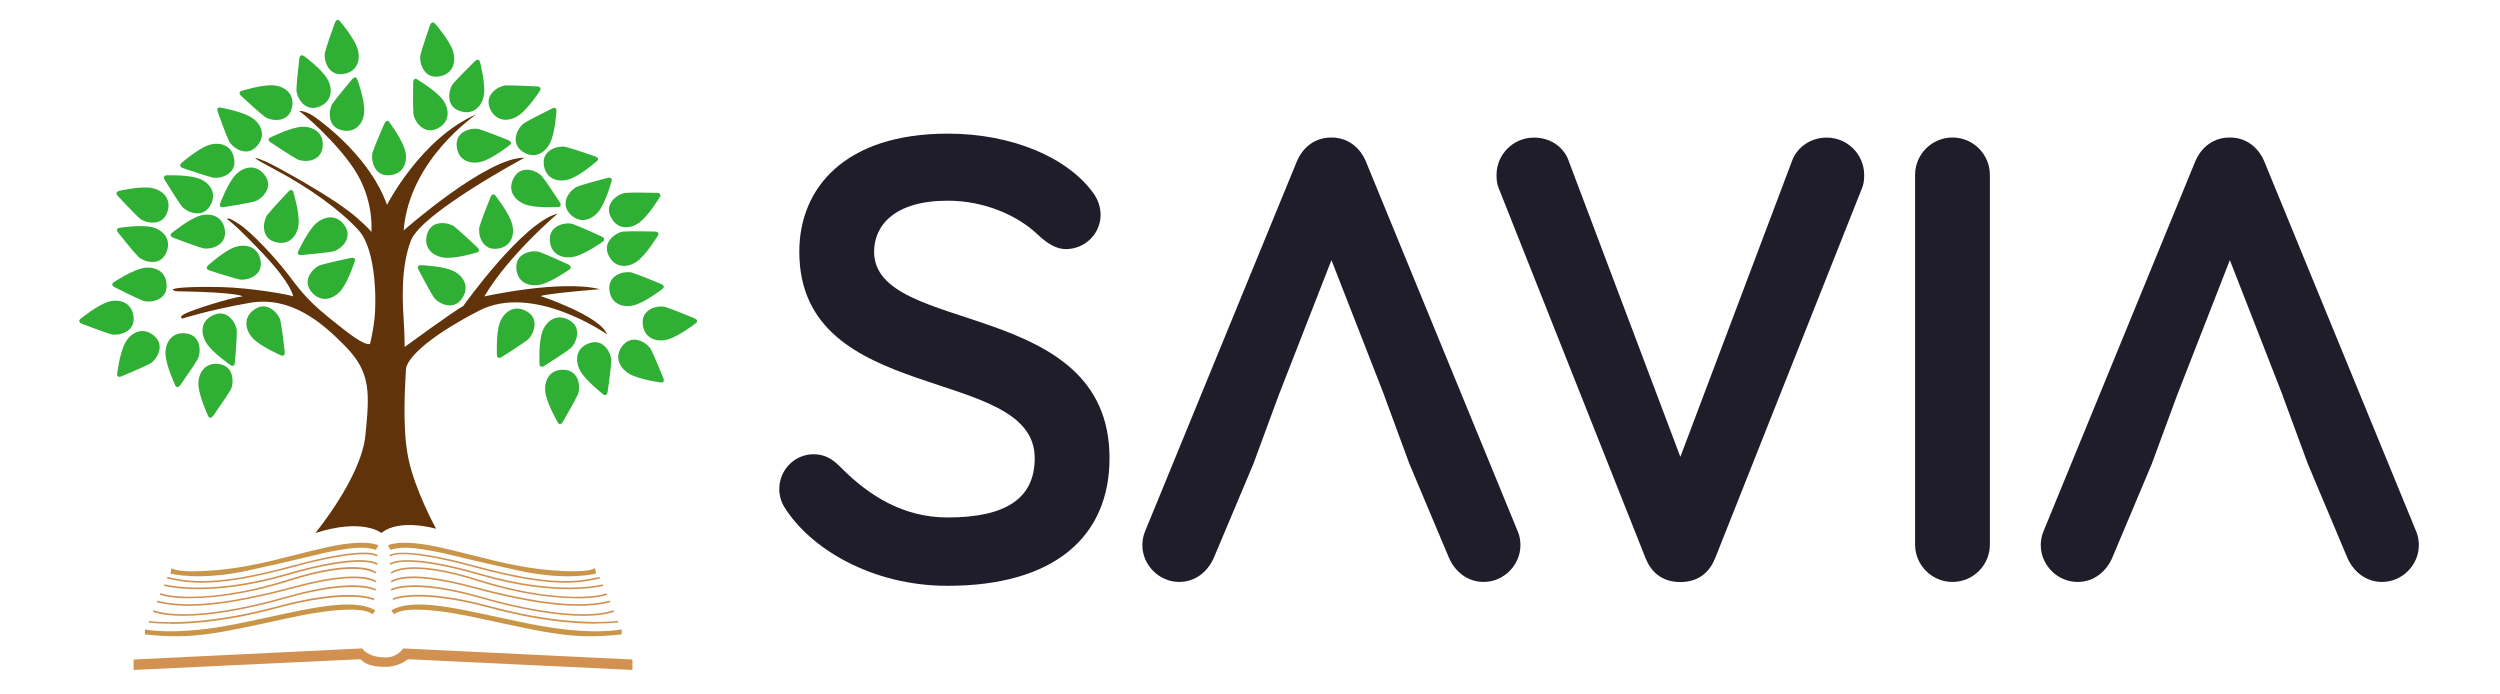 <svg xmlns="http://www.w3.org/2000/svg" width="252" height="70" viewBox="0 0 252 70" fill="none"><g clip-path="url(#clip0_544_105909)"><path d="M31.75 53.77C31.75 53.77 36.4 48.16 36.83 43.9C37.26 39.64 37.39 37.6 34.92 35.02C32.44 32.45 29.28 29.81 25.15 30.53C21.02 31.26 18.38 32.11 18.38 32.11C18.38 32.11 17.95 31.98 18.65 31.62C19.34 31.26 23.07 30.04 24.46 29.87C24.46 29.87 24 29.47 18.26 29.37C18.26 29.37 17.5 29.4 17.43 29.2C17.36 29 19.44 28.87 22.35 28.94C25.25 29.01 29.02 29.67 29.55 29.87C29.55 29.87 29.42 28.65 26.55 25.61C23.68 22.57 22.92 22.11 22.92 22.11C22.92 22.11 22.75 21.71 24.08 22.57C25.4 23.43 27.81 26.07 28.93 27.52C30.05 28.97 30.78 30.09 33.06 31.94C35.34 33.79 36.63 34.78 37.29 34.68C37.29 34.68 37.59 33.56 37.75 32.14C37.92 30.72 38.01 25.24 36.13 23.19C34.25 21.14 31.19 18.93 27.64 17.05C24.09 15.17 26.5 16.16 26.96 16.36C27.42 16.56 33.92 20.02 36.14 22.1C36.14 22.1 37.3 23.12 37.43 23.39C37.43 23.39 37.73 20.55 36.04 17.61C34.36 14.67 30.33 11.21 30.16 11.21C29.99 11.21 30.62 11.01 31.74 11.8C32.86 12.59 37.37 16.03 39.01 20.65C39.01 20.65 42.43 13.92 48.05 11.51C48.05 11.51 41.25 16.03 40.69 23.23C40.69 23.23 49.11 15.8 52.87 15.9C52.87 15.9 42.47 21.48 41.42 24.25C40.36 27.02 40.59 30.55 40.69 32.2C40.79 33.85 40.79 34.97 40.79 34.97C40.79 34.97 45.81 31.31 46.7 30.84C46.7 30.84 52.68 22.42 56.21 21.53C56.21 21.53 51.29 25.69 48.82 29.88C48.82 29.88 56.51 28.16 60.47 29.15C60.47 29.15 55.42 29.55 54.49 29.84C54.49 29.84 60.47 31.82 61.19 33.7C61.19 33.7 53.76 28.49 48.28 31.32C42.8 34.16 40.95 36.27 40.92 37.26C40.89 38.25 40.49 42.87 41.15 46.14C41.81 49.41 43.96 53.3 43.96 53.3C43.96 53.3 40.26 52.21 38.45 53.73C38.45 53.73 36.63 52.18 31.78 53.73" fill="#61330A"></path><path d="M20.97 41.9C20.97 41.9 20.02 39.88 20 38.73C19.98 37.58 20.68 36.46 22.16 36.71C23.64 36.96 23.58 38.69 23.25 39.29C22.92 39.88 21.58 41.78 21.5 41.9C21.42 42.02 21.15 42.31 20.96 41.9" fill="#2FAF34"></path><path d="M23.22 36.79C23.22 36.79 21.38 35.53 20.78 34.54C20.18 33.55 20.22 32.24 21.63 31.71C23.03 31.17 23.86 32.7 23.87 33.38C23.89 34.06 23.69 36.37 23.68 36.52C23.68 36.67 23.58 37.05 23.22 36.79" fill="#2FAF34"></path><path d="M28.3 35.81C28.3 35.81 26.25 34.93 25.47 34.08C24.69 33.23 24.47 31.93 25.74 31.13C27.01 30.33 28.12 31.67 28.27 32.33C28.42 32.99 28.68 35.3 28.7 35.45C28.72 35.6 28.7 35.99 28.3 35.81Z" fill="#2FAF34"></path><path d="M17.65 38.81C17.65 38.81 16.7 36.79 16.68 35.64C16.66 34.49 17.36 33.37 18.84 33.62C20.32 33.87 20.26 35.6 19.93 36.2C19.6 36.79 18.26 38.69 18.18 38.81C18.1 38.93 17.83 39.22 17.64 38.81" fill="#2FAF34"></path><path d="M11.81 37.65C11.81 37.65 12.08 35.44 12.68 34.45C13.28 33.46 14.46 32.89 15.58 33.89C16.7 34.89 15.73 36.33 15.13 36.65C14.53 36.98 12.39 37.87 12.26 37.93C12.12 37.99 11.74 38.09 11.81 37.64" fill="#2FAF34"></path><path d="M8.15 32.11C8.15 32.11 9.88 30.7 10.99 30.4C12.1 30.1 13.35 30.51 13.47 32.01C13.59 33.51 11.89 33.87 11.23 33.7C10.57 33.53 8.41 32.69 8.27 32.64C8.13 32.59 7.79 32.39 8.14 32.12" fill="#2FAF34"></path><path d="M11.49 28.43C11.49 28.43 13.35 27.2 14.48 27.01C15.62 26.82 16.82 27.35 16.8 28.85C16.77 30.35 15.05 30.55 14.41 30.31C13.77 30.07 11.7 29.03 11.57 28.96C11.44 28.9 11.11 28.67 11.49 28.43" fill="#2FAF34"></path><path d="M12.06 22.96C12.06 22.96 14.26 22.61 15.38 22.91C16.49 23.21 17.37 24.2 16.72 25.55C16.07 26.91 14.42 26.36 13.94 25.88C13.46 25.4 12.01 23.58 11.92 23.47C11.82 23.36 11.63 23.02 12.07 22.96" fill="#2FAF34"></path><path d="M20.96 26.76C20.96 26.76 22.61 25.26 23.71 24.9C24.81 24.54 26.08 24.88 26.28 26.37C26.48 27.86 24.8 28.31 24.14 28.17C23.47 28.03 21.27 27.31 21.13 27.27C20.99 27.23 20.64 27.05 20.97 26.76" fill="#2FAF34"></path><path d="M17.36 23.46C17.36 23.46 19.08 22.04 20.19 21.73C21.3 21.42 22.55 21.83 22.68 23.32C22.81 24.82 21.11 25.19 20.45 25.02C19.79 24.85 17.62 24.02 17.48 23.97C17.34 23.92 17 23.73 17.35 23.45" fill="#2FAF34"></path><path d="M12 19.24C12 19.24 14.17 18.73 15.3 18.95C16.43 19.17 17.38 20.08 16.83 21.48C16.28 22.88 14.6 22.46 14.08 22.02C13.57 21.57 11.99 19.87 11.89 19.77C11.78 19.66 11.56 19.34 12 19.25" fill="#2FAF34"></path><path d="M16.83 17.67C16.83 17.67 19.06 17.59 20.13 18.03C21.2 18.46 21.95 19.55 21.13 20.81C20.32 22.08 18.75 21.33 18.33 20.8C17.91 20.26 16.7 18.29 16.62 18.16C16.54 18.04 16.39 17.67 16.83 17.67" fill="#2FAF34"></path><path d="M18.3 16.42C18.3 16.42 19.98 14.95 21.08 14.61C22.18 14.27 23.45 14.63 23.62 16.13C23.8 17.62 22.11 18.05 21.45 17.9C20.79 17.75 18.59 16.99 18.45 16.95C18.31 16.9 17.96 16.72 18.3 16.43" fill="#2FAF34"></path><path d="M22.26 10.85C22.26 10.85 24.46 11.24 25.41 11.88C26.37 12.53 26.87 13.74 25.82 14.81C24.76 15.88 23.38 14.83 23.08 14.22C22.78 13.61 22 11.42 21.95 11.28C21.9 11.14 21.82 10.76 22.26 10.84" fill="#2FAF34"></path><path d="M27.29 13.84C27.29 13.84 29.28 12.84 30.43 12.78C31.58 12.73 32.72 13.39 32.51 14.89C32.3 16.38 30.57 16.37 29.96 16.05C29.36 15.74 27.42 14.45 27.3 14.37C27.18 14.29 26.88 14.03 27.29 13.83" fill="#2FAF34"></path><path d="M24.39 9.15C24.39 9.15 26.52 8.48 27.66 8.61C28.81 8.74 29.82 9.58 29.38 11.02C28.94 12.46 27.23 12.17 26.68 11.76C26.13 11.36 24.43 9.78 24.32 9.68C24.21 9.58 23.96 9.27 24.39 9.15" fill="#2FAF34"></path><path d="M30.65 5.65C30.65 5.65 32.45 6.97 33.01 7.98C33.58 8.98 33.49 10.3 32.07 10.79C30.65 11.28 29.87 9.72 29.88 9.05C29.88 8.37 30.16 6.07 30.17 5.92C30.18 5.77 30.29 5.39 30.64 5.66" fill="#2FAF34"></path><path d="M34.28 2.15C34.28 2.15 35.73 3.85 36.05 4.95C36.38 6.06 36 7.32 34.5 7.47C33 7.62 32.6 5.93 32.76 5.27C32.92 4.61 33.71 2.43 33.76 2.29C33.81 2.15 34 1.8 34.28 2.15" fill="#2FAF34"></path><path d="M36.03 8.04C36.03 8.04 36.8 10.14 36.71 11.29C36.63 12.44 35.83 13.49 34.38 13.11C32.93 12.73 33.14 11.01 33.52 10.44C33.9 9.88 35.4 8.11 35.49 7.99C35.58 7.87 35.88 7.61 36.02 8.04" fill="#2FAF34"></path><path d="M39.27 12.35C39.27 12.35 40.6 14.14 40.86 15.26C41.11 16.39 40.65 17.62 39.15 17.67C37.65 17.73 37.36 16.01 37.56 15.36C37.76 14.71 38.69 12.59 38.75 12.45C38.81 12.31 39.02 11.98 39.28 12.34" fill="#2FAF34"></path><path d="M42.09 8.03C42.09 8.03 44.01 9.17 44.67 10.11C45.34 11.05 45.38 12.37 44.02 12.99C42.66 13.61 41.73 12.15 41.67 11.47C41.61 10.79 41.65 8.47 41.65 8.32C41.65 8.17 41.71 7.78 42.09 8.02" fill="#2FAF34"></path><path d="M43.87 2.4C43.87 2.4 45.34 4.08 45.67 5.18C46.01 6.28 45.64 7.55 44.14 7.72C42.65 7.89 42.23 6.2 42.38 5.54C42.53 4.88 43.3 2.69 43.34 2.55C43.39 2.41 43.57 2.06 43.86 2.4" fill="#2FAF34"></path><path d="M48.39 6.28C48.39 6.28 48.96 8.44 48.78 9.57C48.6 10.71 47.71 11.68 46.29 11.17C44.87 10.66 45.24 8.97 45.67 8.44C46.1 7.91 47.75 6.29 47.86 6.18C47.96 6.07 48.28 5.84 48.39 6.27" fill="#2FAF34"></path><path d="M54.41 9.17C54.41 9.17 53.2 11.04 52.23 11.67C51.26 12.3 49.95 12.29 49.37 10.9C48.8 9.51 50.3 8.64 50.98 8.61C51.66 8.58 53.97 8.71 54.12 8.71C54.27 8.71 54.66 8.8 54.4 9.16" fill="#2FAF34"></path><path d="M51.36 14.64C51.36 14.64 49.61 16.03 48.49 16.31C47.37 16.59 46.13 16.17 46.03 14.67C45.93 13.17 47.64 12.83 48.29 13.02C48.94 13.2 51.09 14.07 51.23 14.13C51.37 14.18 51.71 14.38 51.35 14.65" fill="#2FAF34"></path><path d="M56.09 11.2C56.09 11.2 55.96 13.43 55.43 14.45C54.9 15.47 53.75 16.12 52.57 15.2C51.38 14.28 52.26 12.78 52.84 12.41C53.41 12.04 55.49 11.02 55.62 10.95C55.75 10.88 56.13 10.76 56.09 11.2" fill="#2FAF34"></path><path d="M60.13 16.27C60.13 16.27 58.45 17.74 57.35 18.08C56.25 18.42 54.98 18.05 54.81 16.56C54.64 15.07 56.32 14.65 56.99 14.8C57.65 14.95 59.84 15.72 59.99 15.76C60.13 15.81 60.48 15.99 60.14 16.27" fill="#2FAF34"></path><path d="M61.64 18.28C61.64 18.28 61.06 20.43 60.33 21.33C59.6 22.22 58.35 22.62 57.38 21.48C56.41 20.33 57.57 19.05 58.21 18.8C58.85 18.56 61.09 17.97 61.23 17.93C61.37 17.89 61.77 17.85 61.64 18.27" fill="#2FAF34"></path><path d="M60.75 24.37C60.75 24.37 58.93 25.67 57.8 25.89C56.67 26.12 55.45 25.63 55.42 24.13C55.4 22.63 57.12 22.37 57.76 22.59C58.4 22.81 60.51 23.78 60.64 23.84C60.78 23.9 61.11 24.12 60.74 24.37" fill="#2FAF34"></path><path d="M57.37 27.18C57.37 27.18 55.55 28.48 54.42 28.7C53.29 28.93 52.07 28.44 52.04 26.94C52.02 25.44 53.74 25.18 54.38 25.4C55.02 25.62 57.13 26.59 57.27 26.65C57.41 26.71 57.74 26.93 57.37 27.18Z" fill="#2FAF34"></path><path d="M50.09 35.78C50.09 35.78 49.98 33.55 50.4 32.48C50.82 31.4 51.89 30.64 53.17 31.43C54.45 32.22 53.73 33.81 53.2 34.23C52.67 34.66 50.71 35.9 50.59 35.98C50.47 36.06 50.11 36.22 50.09 35.78" fill="#2FAF34"></path><path d="M54.38 36.67C54.38 36.67 54.27 34.44 54.69 33.37C55.11 32.29 56.18 31.53 57.46 32.32C58.74 33.11 58.02 34.7 57.49 35.12C56.96 35.55 55 36.79 54.88 36.87C54.76 36.95 54.4 37.11 54.38 36.67" fill="#2FAF34"></path><path d="M56.21 42.55C56.21 42.55 55.09 40.62 54.96 39.48C54.84 38.33 55.43 37.16 56.93 37.28C58.43 37.39 58.52 39.13 58.25 39.75C57.98 40.37 56.81 42.38 56.74 42.51C56.67 42.64 56.42 42.95 56.21 42.56" fill="#2FAF34"></path><path d="M66.5 19.88C66.5 19.88 65.35 21.79 64.41 22.46C63.47 23.12 62.15 23.16 61.53 21.79C60.91 20.42 62.38 19.5 63.06 19.44C63.74 19.38 66.06 19.44 66.2 19.44C66.35 19.44 66.74 19.51 66.5 19.88" fill="#2FAF34"></path><path d="M66.29 23.78C66.29 23.78 65.14 25.69 64.2 26.36C63.26 27.02 61.94 27.06 61.32 25.69C60.7 24.32 62.17 23.4 62.85 23.34C63.53 23.28 65.85 23.34 66 23.34C66.15 23.34 66.54 23.41 66.3 23.78" fill="#2FAF34"></path><path d="M66.75 29.14C66.75 29.14 64.99 30.51 63.86 30.78C62.74 31.05 61.5 30.61 61.42 29.11C61.34 27.61 63.05 27.29 63.7 27.48C64.35 27.67 66.49 28.57 66.63 28.62C66.77 28.67 67.11 28.88 66.75 29.14Z" fill="#2FAF34"></path><path d="M70.11 32.6C70.11 32.6 68.35 33.97 67.22 34.24C66.1 34.51 64.86 34.07 64.78 32.57C64.7 31.07 66.41 30.75 67.06 30.94C67.71 31.13 69.85 32.03 69.99 32.08C70.13 32.13 70.47 32.34 70.11 32.6Z" fill="#2FAF34"></path><path d="M66.57 38.55C66.57 38.55 64.36 38.26 63.38 37.65C62.4 37.04 61.84 35.85 62.85 34.74C63.86 33.63 65.29 34.62 65.61 35.21C65.93 35.81 66.8 37.96 66.86 38.1C66.92 38.24 67.01 38.62 66.57 38.55Z" fill="#2FAF34"></path><path d="M60.78 39.73C60.78 39.73 59.02 38.37 58.47 37.35C57.93 36.33 58.04 35.02 59.47 34.57C60.9 34.11 61.64 35.69 61.62 36.37C61.6 37.05 61.27 39.35 61.25 39.49C61.23 39.64 61.12 40.01 60.77 39.73" fill="#2FAF34"></path><path d="M56.23 20.87C56.23 20.87 54 21.01 52.92 20.6C51.84 20.19 51.07 19.13 51.84 17.84C52.62 16.55 54.21 17.25 54.64 17.78C55.07 18.31 56.34 20.25 56.42 20.37C56.5 20.49 56.67 20.85 56.22 20.87" fill="#2FAF34"></path><path d="M49.96 19.75C49.96 19.75 51.35 21.5 51.63 22.62C51.92 23.74 51.49 24.98 49.99 25.08C48.49 25.18 48.15 23.47 48.34 22.82C48.52 22.17 49.39 20.01 49.45 19.87C49.5 19.73 49.7 19.39 49.97 19.75" fill="#2FAF34"></path><path d="M48.04 25.46C48.04 25.46 45.91 26.11 44.76 25.97C43.62 25.83 42.61 24.97 43.07 23.54C43.53 22.11 45.24 22.42 45.78 22.83C46.32 23.24 48.01 24.84 48.12 24.94C48.23 25.04 48.47 25.35 48.04 25.47" fill="#2FAF34"></path><path d="M42.45 26.73C42.45 26.73 44.68 26.81 45.71 27.32C46.75 27.83 47.41 28.96 46.51 30.17C45.61 31.38 44.09 30.53 43.72 29.96C43.34 29.4 42.27 27.34 42.2 27.21C42.13 27.08 42 26.71 42.45 26.73" fill="#2FAF34"></path><path d="M22.19 20.5C22.19 20.5 22.97 18.41 23.78 17.59C24.59 16.77 25.88 16.49 26.74 17.73C27.6 18.96 26.31 20.13 25.66 20.31C25 20.49 22.71 20.85 22.57 20.88C22.42 20.91 22.03 20.91 22.2 20.5" fill="#2FAF34"></path><path d="M29.58 19.4C29.58 19.4 30.23 21.53 30.09 22.68C29.95 23.82 29.09 24.83 27.66 24.37C26.23 23.91 26.54 22.2 26.95 21.66C27.36 21.12 28.96 19.43 29.06 19.32C29.16 19.21 29.47 18.97 29.59 19.4" fill="#2FAF34"></path><path d="M30.08 25.3C30.08 25.3 31.01 23.27 31.87 22.51C32.74 21.75 34.04 21.56 34.81 22.85C35.58 24.14 34.22 25.22 33.55 25.35C32.88 25.48 30.57 25.69 30.42 25.71C30.27 25.73 29.88 25.71 30.07 25.3" fill="#2FAF34"></path><path d="M35.75 26.37C35.75 26.37 35.07 28.49 34.3 29.35C33.53 30.21 32.26 30.55 31.34 29.35C30.42 28.16 31.65 26.93 32.3 26.72C32.95 26.51 35.22 26.03 35.36 26C35.5 25.97 35.9 25.94 35.75 26.36" fill="#2FAF34"></path><path d="M17.28 57.26L17.18 57.82C17.18 57.82 20.01 58.58 24.86 57.54C29.71 56.5 32.12 55.82 33.6 55.55C35.08 55.28 36.7 55 37.89 55.43L38.14 54.97C38.14 54.97 37.01 54.28 33.02 55.15C29.03 56.03 25.95 57.11 21.81 57.47C17.67 57.83 17.27 57.25 17.27 57.25" fill="#C99649"></path><path d="M14.6 63.44C14.6 63.44 17.61 64.14 23.84 62.89C30.07 61.65 35.32 60.04 37.84 61.53L37.54 61.93C37.54 61.93 36.73 60.65 29.18 62.28C21.63 63.92 19.41 64.46 14.61 63.95V63.44H14.6Z" fill="#C99649"></path><path d="M59.98 57.26L60.08 57.82C60.08 57.82 57.25 58.58 52.39 57.54C47.54 56.5 45.14 55.82 43.65 55.55C42.16 55.29 40.55 55 39.36 55.43L39.11 54.97C39.11 54.97 40.24 54.28 44.23 55.15C48.22 56.03 51.3 57.11 55.44 57.47C59.58 57.83 59.98 57.25 59.98 57.25" fill="#C99649"></path><path d="M62.67 63.44C62.67 63.44 59.66 64.14 53.43 62.89C47.2 61.65 41.95 60.04 39.44 61.53L39.74 61.93C39.74 61.93 40.55 60.65 48.1 62.28C55.65 63.92 57.87 64.46 62.67 63.95V63.44V63.44Z" fill="#C99649"></path><path d="M13.48 66.48L36.51 65.36C36.51 65.36 37.03 66.27 38.85 66.27C40.11 66.27 40.64 65.36 40.64 65.36L63.75 66.48V67.53L41.13 66.45C41.13 66.45 40.25 67.22 38.85 67.22C37.45 67.22 36.79 66.91 36.33 66.45L13.47 67.53V66.48H13.48Z" fill="#D29151"></path><path d="M56.97 58.74C54.94 58.74 52.15 58.36 47.81 57.18C40.36 55.15 39.36 56.07 39.35 56.08L39.23 55.97C39.23 55.97 40.2 54.93 47.86 57.02C55.31 59.05 58.16 58.69 60.44 58.15L60.48 58.31C59.51 58.54 58.44 58.74 56.97 58.74" fill="#D29151"></path><path d="M57.33 59.39C55.24 59.39 52.25 59.11 48.48 58.01C40.73 55.76 39.37 56.93 39.36 56.94L39.25 56.82C39.3 56.77 40.7 55.57 48.53 57.85C56.3 60.1 60.71 58.91 60.75 58.9L60.8 59.06C60.8 59.06 59.57 59.39 57.34 59.39" fill="#D29151"></path><path d="M58.14 60.31C55.85 60.31 52.44 59.93 48.22 58.59C41.19 56.35 39.5 57.81 39.48 57.83L39.37 57.71C39.44 57.65 41.11 56.16 48.27 58.43C55.46 60.72 60.27 60.22 61.12 59.79L61.2 59.94C60.84 60.12 59.78 60.32 58.14 60.32" fill="#D29151"></path><path d="M58.29 61.07C55.57 61.07 52.06 60.47 47.43 59.22C40.92 57.47 39.5 58.7 39.49 58.71L39.38 58.59C39.44 58.54 40.84 57.27 47.48 59.06C54.15 60.85 58.47 61.31 61.47 60.55L61.51 60.71C60.57 60.95 59.51 61.07 58.3 61.07" fill="#D29151"></path><path d="M58.81 62.08C56.14 62.08 52.53 61.47 48.47 60.31C41.55 58.33 39.49 59.53 39.47 59.54L39.38 59.4C39.46 59.35 41.5 58.14 48.51 60.15C54.44 61.85 59.42 62.36 61.83 61.51L61.89 61.67C61.11 61.94 60.06 62.08 58.81 62.08" fill="#D29151"></path><path d="M60.12 62.87C57.95 62.87 54.27 62.61 49.42 61.29C42.14 59.31 39.66 60.47 39.64 60.48L39.56 60.33C39.66 60.28 42.1 59.13 49.46 61.12C57.32 63.25 62.1 62.61 62.3 62.58L62.32 62.74C62.24 62.75 61.48 62.85 60.12 62.85" fill="#D29151"></path><path d="M20.34 58.74C18.87 58.74 17.8 58.54 16.83 58.31L16.87 58.15C19.15 58.69 22.01 59.05 29.45 57.02C37.1 54.94 38.04 55.93 38.08 55.97L37.95 56.08L38.01 56.03L37.95 56.08C37.95 56.08 36.94 55.15 29.49 57.18C25.15 58.36 22.36 58.74 20.33 58.74" fill="#D29151"></path><path d="M19.99 59.39C17.75 59.39 16.55 59.06 16.53 59.06L16.58 58.9C16.58 58.9 21.04 60.11 28.8 57.85C36.64 55.57 38.03 56.77 38.09 56.82L37.98 56.94C37.98 56.94 36.55 55.77 28.86 58.01C25.08 59.11 22.09 59.39 20.01 59.39" fill="#D29151"></path><path d="M19.17 60.31C17.53 60.31 16.48 60.11 16.11 59.93L16.19 59.78C17.04 60.21 21.85 60.71 29.04 58.42C36.2 56.14 37.87 57.63 37.94 57.7L37.83 57.82L37.89 57.76L37.83 57.82C37.83 57.82 36.13 56.35 29.09 58.58C24.87 59.92 21.46 60.3 19.17 60.3" fill="#D29151"></path><path d="M19.03 61.07C17.81 61.07 16.75 60.95 15.81 60.71L15.85 60.55C18.85 61.31 23.17 60.86 29.84 59.06C36.48 57.28 37.88 58.54 37.94 58.59L37.83 58.71C37.83 58.71 36.4 57.47 29.89 59.22C25.26 60.46 21.76 61.07 19.03 61.07" fill="#D29151"></path><path d="M18.5 62.08C17.24 62.08 16.2 61.95 15.42 61.67L15.48 61.51C17.89 62.36 22.87 61.85 28.8 60.15C35.81 58.14 37.85 59.35 37.93 59.4L37.84 59.54C37.84 59.54 35.76 58.33 28.84 60.31C24.79 61.47 21.17 62.08 18.5 62.08" fill="#D29151"></path><path d="M17.2 62.87C15.84 62.87 15.07 62.77 14.99 62.76L15.01 62.6C15.21 62.63 19.99 63.27 27.85 61.14C35.21 59.14 37.65 60.3 37.75 60.35L37.67 60.5C37.67 60.5 35.17 59.33 27.89 61.31C23.04 62.63 19.36 62.89 17.19 62.89" fill="#D29151"></path><path d="M95.52 20.23C90.12 20.23 88.11 22.77 88.11 25.37C88.11 33.89 111.84 29.92 111.84 46.18C111.84 54.11 106.25 59.05 95.52 59.05C87.78 59.05 81.6 55.21 79.07 51.12C78.74 50.6 78.55 49.95 78.55 49.3C78.55 47.35 80.11 45.79 82 45.79C83.43 45.79 84.21 46.57 84.86 47.22C87.59 49.95 91.04 52.16 95.52 52.16C101.44 52.16 104.3 50.21 104.3 46.18C104.3 36.69 80.57 41.04 80.57 25.37C80.57 18.93 85.19 13.47 95.53 13.47C102.03 13.47 107.69 15.88 110.29 19.58C110.68 20.17 110.94 20.88 110.94 21.66C110.94 23.55 109.38 25.11 107.43 25.11C106.52 25.11 105.61 24.59 104.64 23.68C102.62 21.73 99.24 20.23 95.54 20.23" fill="#201D2A"></path><path d="M139.54 39.87L134.21 26.22L128.88 39.87L126.34 46.76L122.37 56.19C121.78 57.56 120.55 58.66 118.86 58.66C116.85 58.66 115.15 56.97 115.15 54.95C115.15 54.56 115.22 54.04 115.41 53.59L130.75 16.2C131.14 15.29 132.18 13.86 134.2 13.86C136.22 13.86 137.26 15.29 137.65 16.2L153 53.59C153.2 54.04 153.26 54.57 153.26 54.95C153.26 56.97 151.57 58.66 149.55 58.66C147.86 58.66 146.62 57.55 146.04 56.19L142.07 46.76L139.53 39.87H139.54Z" fill="#201D2A"></path><path d="M165.87 56.26L151.11 19.07C150.91 18.61 150.85 18.22 150.85 17.64C150.85 15.56 152.54 13.87 154.62 13.87C156.51 13.87 157.68 15.04 158.07 16.08L169.38 46.05L180.69 16.08C181.08 15.1 182.25 13.87 184.14 13.87C186.22 13.87 187.91 15.56 187.91 17.64C187.91 18.23 187.85 18.62 187.65 19.07L172.89 56.26C172.37 57.56 171.33 58.67 169.38 58.67C167.43 58.67 166.39 57.56 165.87 56.26" fill="#201D2A"></path><path d="M200.58 54.89C200.58 56.97 198.89 58.66 196.81 58.66C194.73 58.66 193.04 56.97 193.04 54.89V17.63C193.04 15.55 194.73 13.86 196.81 13.86C198.89 13.86 200.58 15.55 200.58 17.63V54.89Z" fill="#201D2A"></path><path d="M230.1 39.87L224.77 26.22L219.44 39.87L216.9 46.76L212.93 56.19C212.35 57.56 211.11 58.66 209.42 58.66C207.4 58.66 205.71 56.97 205.71 54.95C205.71 54.56 205.78 54.04 205.97 53.59L221.31 16.2C221.7 15.29 222.74 13.86 224.76 13.86C226.78 13.86 227.82 15.29 228.21 16.2L243.56 53.59C243.76 54.04 243.82 54.57 243.82 54.95C243.82 56.97 242.13 58.66 240.11 58.66C238.42 58.66 237.18 57.55 236.6 56.19L232.63 46.76L230.09 39.87H230.1Z" fill="#201D2A"></path></g><defs><clipPath id="clip0_544_105909"><rect width="235.82" height="65.53" fill="white" transform="translate(8 2)"></rect></clipPath></defs></svg>